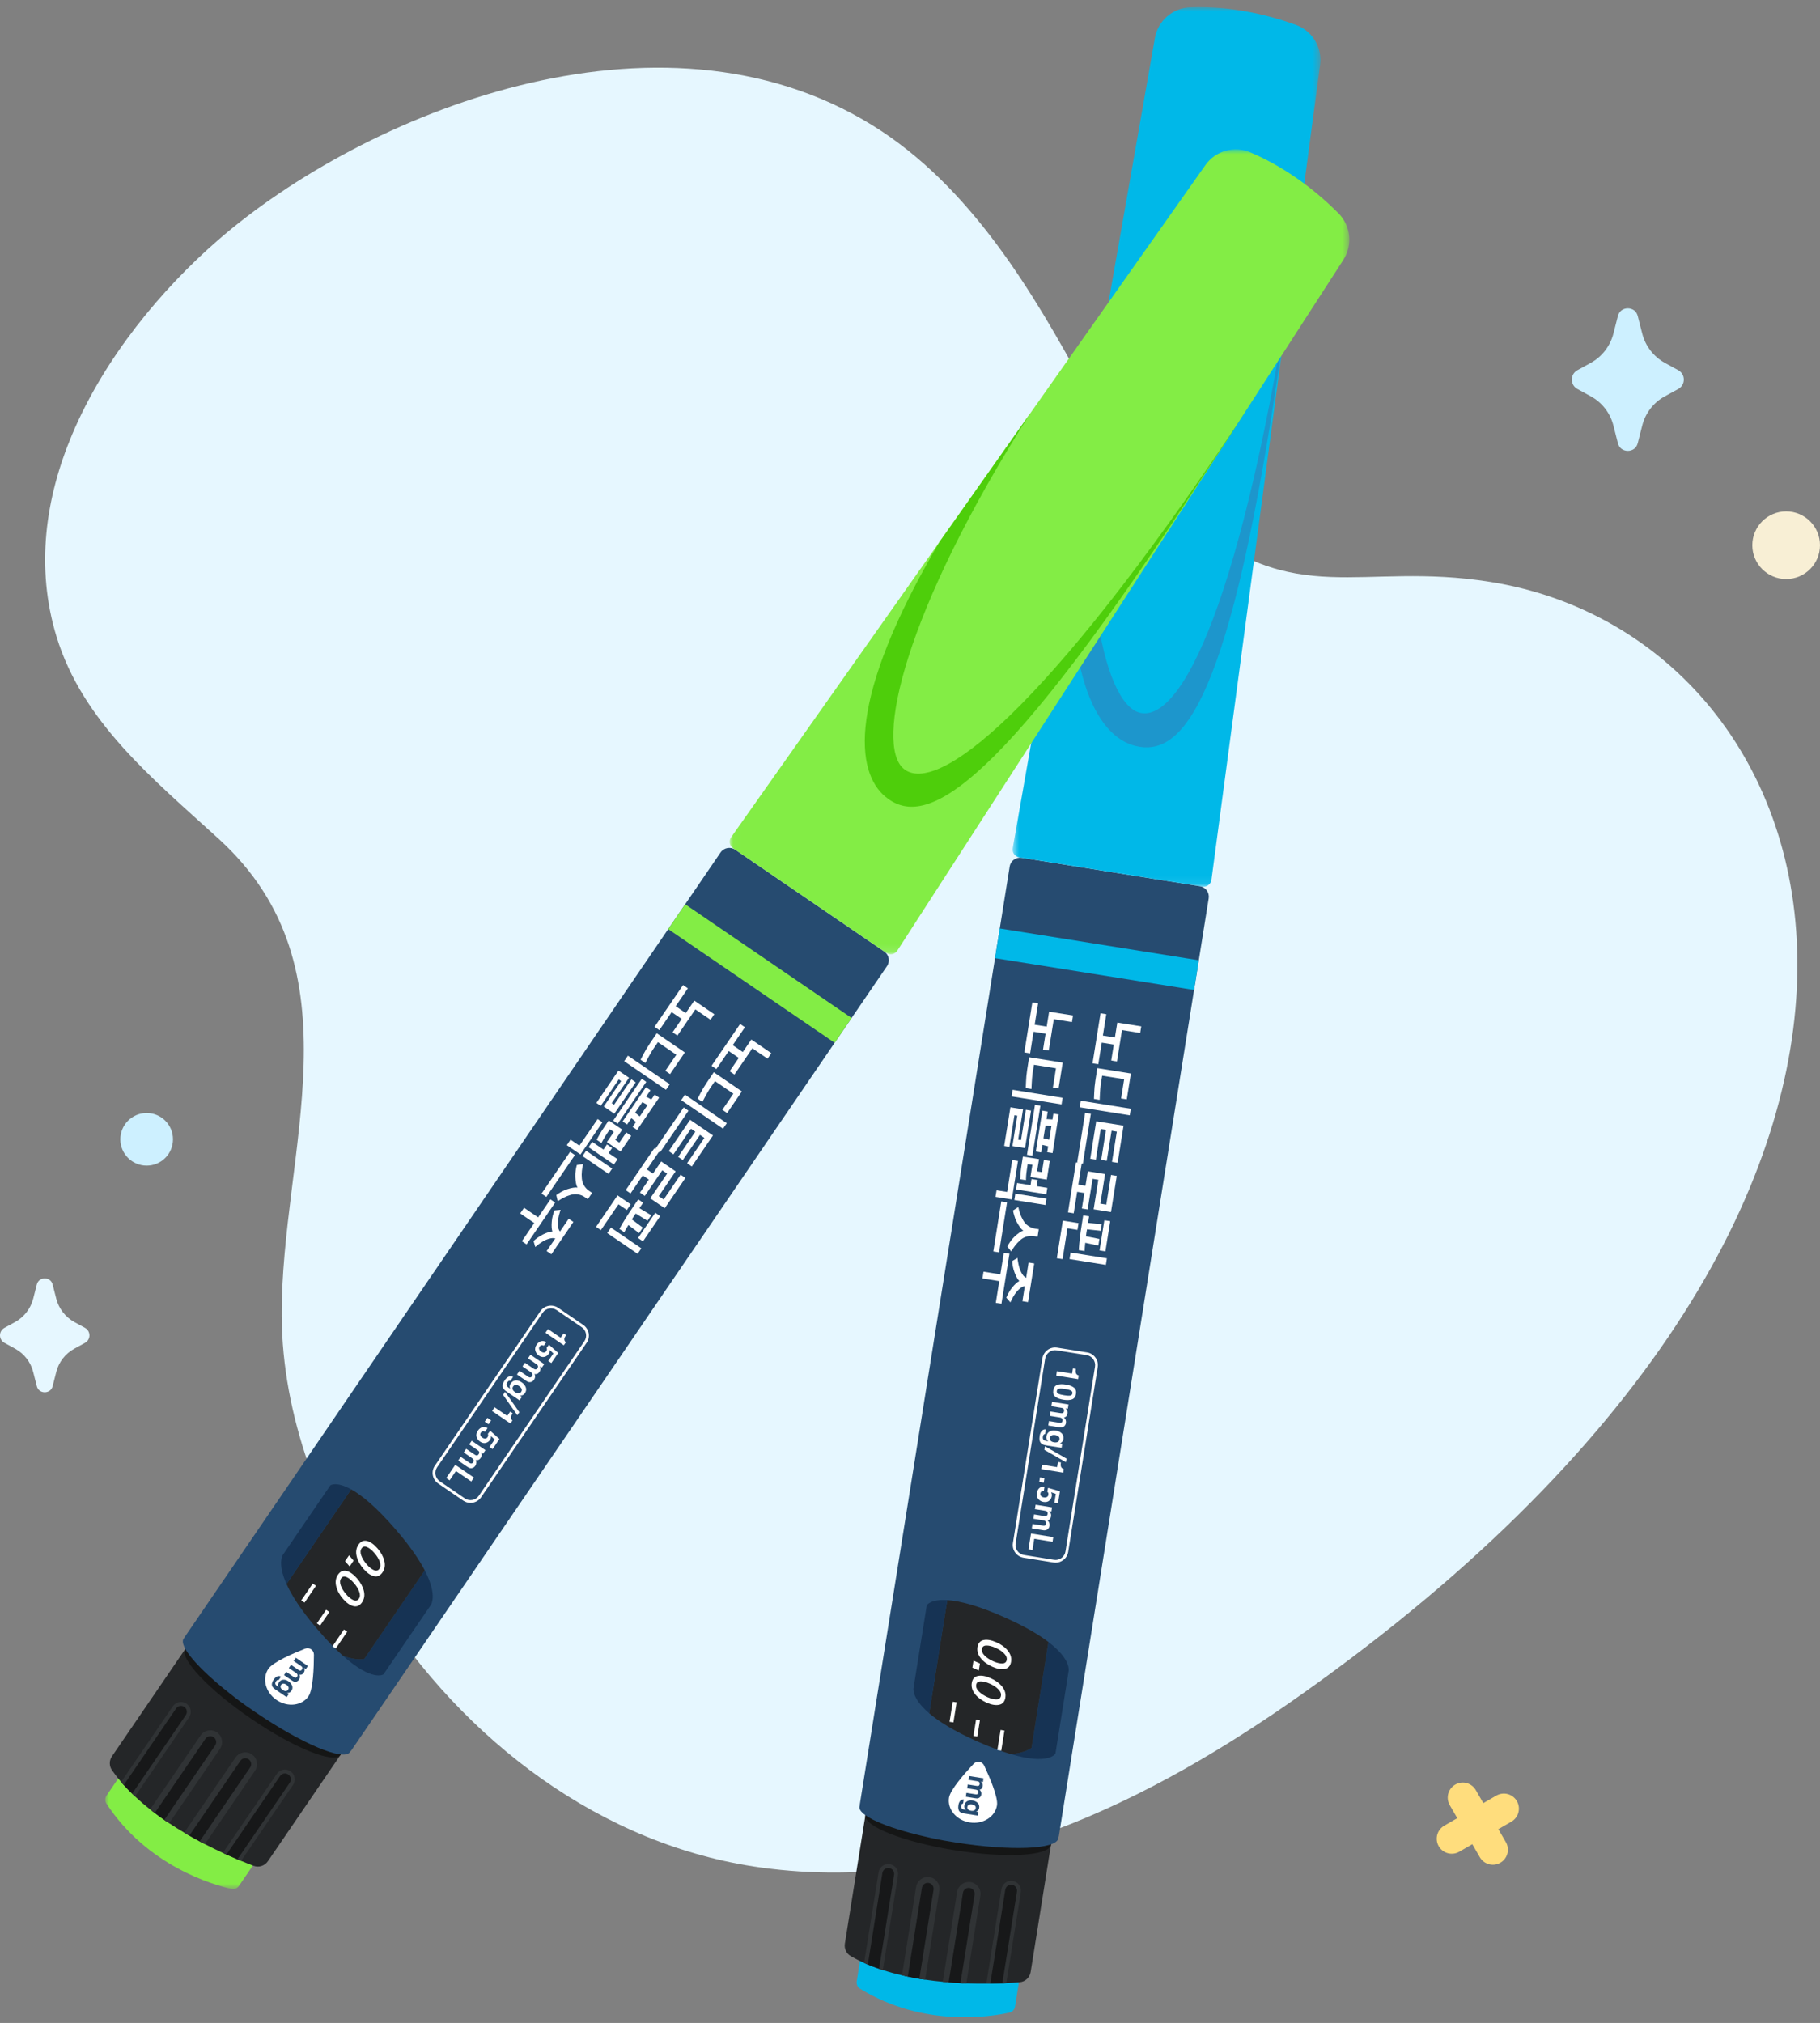 <svg width="242" height="269" viewBox="0 0 242 269" fill="none" xmlns="http://www.w3.org/2000/svg">
<rect x="0" y="0" width="242" height="269" fill="#808080" stroke="none"/>
<path fill-rule="evenodd" clip-rule="evenodd" d="M9.587 57.787C6.039 66.213 4.705 75.434 7.513 84.647C10.973 95.998 20.36 103.596 29.087 111.553C48.139 128.924 37.336 153.119 37.458 175.023C37.532 188.192 42.542 201.287 50.104 213.231C61.67 231.502 80.002 245.426 101.202 248.339C128.611 252.106 153.504 239.159 173.127 225.261C268.251 157.893 245.289 84.926 198.186 77.381C180.785 74.593 172.277 81.279 157.665 68.771C152.027 63.945 147.742 57.963 144.316 51.647C137.412 38.914 129.068 24.755 116.026 16.677C87.501 -0.986 48.318 15.111 28.941 31.972C21.531 38.42 13.913 47.511 9.587 57.787Z" fill="#E6F7FF"/>
<path fill-rule="evenodd" clip-rule="evenodd" d="M135.617 262.742L134.963 266.836C134.9 267.225 134.611 267.538 134.225 267.624C131.798 268.163 122.822 269.648 114.354 264.446C114.024 264.243 113.853 263.856 113.914 263.473L114.568 259.378L135.617 262.742Z" fill="#00B8E8"/>
<path fill-rule="evenodd" clip-rule="evenodd" d="M122.625 263.191L122.239 263.129C121.724 263.042 121.21 262.949 120.7 262.835C120.571 262.81 120.443 262.784 120.317 262.752C120.189 262.727 120.06 262.697 119.933 262.665C119.071 262.47 118.22 262.238 117.386 261.962C117.3 261.938 117.221 261.91 117.136 261.88C117.05 261.855 116.969 261.827 116.885 261.797C116.378 261.627 115.88 261.437 115.39 261.231C115.305 261.196 115.225 261.163 115.142 261.123C115.059 261.089 114.979 261.054 114.895 261.014C114.288 260.743 113.692 260.442 113.126 260.112C112.544 259.782 112.232 259.12 112.339 258.455L115.096 241.203L139.771 245.144L137.041 262.228C136.922 262.97 136.316 263.528 135.571 263.589C135.095 263.629 134.501 263.666 133.804 263.698C133.718 263.705 133.628 263.707 133.536 263.714C133.452 263.715 133.361 263.722 133.27 263.723C132.776 263.745 132.244 263.761 131.678 263.77C131.593 263.772 131.502 263.774 131.412 263.776C131.327 263.778 131.239 263.774 131.148 263.776C130.322 263.786 129.431 263.77 128.495 263.737C128.364 263.732 128.232 263.727 128.102 263.722C127.97 263.717 127.839 263.707 127.708 263.701C127.194 263.678 126.671 263.642 126.139 263.599C126.008 263.589 125.878 263.578 125.749 263.564C125.617 263.553 125.486 263.542 125.357 263.526C124.586 263.456 123.803 263.364 123.012 263.248C122.882 263.232 122.754 263.211 122.625 263.191Z" fill="#242628"/>
<path fill-rule="evenodd" clip-rule="evenodd" d="M131.413 263.776L133.415 251.245C133.506 250.677 134.043 250.288 134.611 250.378C135.177 250.47 135.566 251.007 135.477 251.573L133.537 263.714C133.452 263.716 133.36 263.722 133.271 263.723C132.775 263.745 132.244 263.76 131.678 263.771C131.592 263.772 131.502 263.774 131.413 263.776Z" fill="#171819"/>
<path fill-rule="evenodd" clip-rule="evenodd" d="M134.65 250.122C133.94 250.005 133.27 250.494 133.159 251.203L131.42 262.072L131.148 263.778C131.238 263.773 131.326 263.778 131.415 263.773C131.504 263.774 131.592 263.774 131.676 263.77L131.937 262.151L133.67 251.283C133.739 250.855 134.143 250.57 134.57 250.633C134.997 250.703 135.29 251.106 135.22 251.533L133.486 262.402L133.273 263.722C133.363 263.722 133.451 263.717 133.534 263.712C133.629 263.706 133.717 263.706 133.805 263.697L133.998 262.486L135.736 251.613C135.849 250.904 135.365 250.234 134.65 250.122Z" fill="#303335"/>
<path fill-rule="evenodd" clip-rule="evenodd" d="M125.748 263.563L127.653 251.639C127.755 251.001 128.36 250.563 128.997 250.665C129.637 250.768 130.074 251.372 129.973 252.011L128.101 263.723C127.969 263.717 127.839 263.706 127.708 263.701C127.194 263.677 126.671 263.641 126.139 263.599C126.007 263.589 125.878 263.578 125.748 263.563Z" fill="#171819"/>
<path fill-rule="evenodd" clip-rule="evenodd" d="M129.058 250.278C128.209 250.145 127.402 250.728 127.264 251.577L125.734 261.162L125.354 263.527C125.486 263.542 125.617 263.553 125.746 263.564C125.877 263.58 126.008 263.591 126.137 263.601L126.51 261.29L128.042 251.7C128.106 251.273 128.508 250.986 128.937 251.05C129.364 251.12 129.655 251.522 129.587 251.95L128.055 261.536L127.709 263.7C127.84 263.706 127.97 263.716 128.1 263.722C128.231 263.727 128.361 263.734 128.496 263.739L128.827 261.656L130.358 252.072C130.497 251.222 129.909 250.415 129.058 250.278Z" fill="#303335"/>
<path fill-rule="evenodd" clip-rule="evenodd" d="M122.625 263.191L122.239 263.129C121.724 263.042 121.21 262.949 120.7 262.836C120.572 262.81 120.443 262.784 120.317 262.753L122.199 250.975C122.3 250.336 122.904 249.898 123.544 250.001C124.182 250.103 124.62 250.706 124.518 251.345L122.625 263.191Z" fill="#171819"/>
<path fill-rule="evenodd" clip-rule="evenodd" d="M123.606 249.614C122.756 249.477 121.949 250.064 121.812 250.914L120.312 260.301L119.934 262.664C120.059 262.695 120.189 262.727 120.315 262.755C120.445 262.786 120.57 262.807 120.701 262.834L121.084 260.423L122.583 251.037C122.652 250.609 123.056 250.317 123.483 250.386C123.911 250.457 124.197 250.853 124.134 251.282L122.633 260.667L122.24 263.13L122.626 263.189C122.751 263.21 122.881 263.232 123.012 263.247L123.406 260.79L124.905 251.408C125.039 250.558 124.456 249.748 123.606 249.614Z" fill="#303335"/>
<path fill-rule="evenodd" clip-rule="evenodd" d="M117.136 261.88C117.049 261.856 116.969 261.827 116.884 261.797C116.378 261.627 115.88 261.436 115.389 261.231C115.305 261.196 115.226 261.163 115.142 261.122L117.077 249.014C117.167 248.448 117.706 248.058 118.273 248.148C118.84 248.239 119.23 248.777 119.139 249.344L117.136 261.88Z" fill="#171819"/>
<path fill-rule="evenodd" clip-rule="evenodd" d="M118.312 247.892C117.603 247.775 116.933 248.265 116.822 248.973L115.141 259.471L114.896 261.016C114.98 261.052 115.058 261.089 115.142 261.12C115.225 261.163 115.303 261.195 115.391 261.232L115.658 259.557L117.333 249.053C117.402 248.631 117.805 248.34 118.233 248.409C118.66 248.472 118.952 248.875 118.882 249.303L117.202 259.801L116.882 261.799C116.971 261.825 117.049 261.858 117.133 261.879C117.222 261.91 117.3 261.936 117.389 261.963L117.718 259.887L119.399 249.383C119.511 248.673 119.027 248.004 118.312 247.892Z" fill="#303335"/>
<path fill-rule="evenodd" clip-rule="evenodd" d="M126.975 246.041C120.161 244.952 114.832 242.856 115.07 241.36C115.31 239.863 121.026 239.533 127.841 240.621C134.655 241.711 139.985 243.806 139.746 245.302C139.506 246.799 133.79 247.129 126.975 246.041Z" fill="#151616"/>
<path fill-rule="evenodd" clip-rule="evenodd" d="M126.514 244.91C126.698 244.941 126.885 244.972 127.073 245.002C134.373 246.169 140.482 245.924 140.717 244.455C140.721 244.428 140.719 244.399 140.72 244.372C140.756 244.284 140.785 244.192 140.8 244.096L160.716 119.459C160.839 118.691 160.315 117.968 159.546 117.845L135.866 114.062C135.097 113.938 134.375 114.462 134.252 115.231L114.329 239.915C114.318 239.981 114.313 240.048 114.313 240.113C114.297 240.15 114.284 240.19 114.278 240.23C114.091 241.402 117.7 242.998 122.874 244.188C124.106 244.49 125.324 244.728 126.514 244.91Z" fill="#264B70"/>
<mask id="mask0" mask-type="alpha" maskUnits="userSpaceOnUse" x="134" y="0" width="42" height="118">
<path fill-rule="evenodd" clip-rule="evenodd" d="M134.644 0.943H175.575V117.908H134.644V0.943Z" fill="white"/>
</mask>
<g mask="url(#mask0)">
<path fill-rule="evenodd" clip-rule="evenodd" d="M175.533 8.606L172.11 34.288C172.106 34.331 172.1 34.372 172.094 34.409L171.747 37.002L161.082 116.995C161.002 117.585 160.453 117.99 159.868 117.894L136.843 114.214L135.867 114.06L135.533 114.006C134.949 113.916 134.559 113.367 134.659 112.788L142.974 65.382L146.606 44.706L153.562 5.054C153.971 2.748 155.933 1.053 158.272 0.965C163.936 0.753 169.027 2.119 172.291 3.298C174.486 4.088 175.837 6.295 175.533 8.606Z" fill="#00B8E8"/>
</g>
<path fill-rule="evenodd" clip-rule="evenodd" d="M158.769 131.639L132.305 127.411L132.936 123.463L159.4 127.691L158.769 131.639Z" fill="#00B8E8"/>
<path fill-rule="evenodd" clip-rule="evenodd" d="M134.367 233.243C136.246 233.158 137.159 232.416 137.159 232.416L139.407 218.344C142.513 220.711 142.089 222.234 142.089 222.234L140.339 233.188C140.339 233.188 139.465 234.756 134.367 233.243Z" fill="#163354"/>
<path fill-rule="evenodd" clip-rule="evenodd" d="M134.366 233.243C133.121 232.87 131.618 232.319 129.813 231.506C126.734 230.126 124.784 228.874 123.551 227.82L125.955 212.774C127.53 212.872 129.984 213.455 133.754 215.147C136.368 216.32 138.168 217.395 139.407 218.344L137.158 232.416C137.158 232.416 136.246 233.158 134.366 233.243Z" fill="#242628"/>
<path fill-rule="evenodd" clip-rule="evenodd" d="M123.551 227.82C121.108 225.733 121.478 224.418 121.478 224.418L123.228 213.464C123.228 213.464 123.695 212.624 125.955 212.774L123.551 227.82Z" fill="#163354"/>
<path fill-rule="evenodd" clip-rule="evenodd" d="M128.932 242.334C127.171 242.053 125.941 240.581 126.188 239.046C126.358 237.977 128.297 235.782 129.457 234.549C129.883 234.096 130.597 234.211 130.861 234.774C131.579 236.306 132.737 238.995 132.566 240.065C132.321 241.6 130.694 242.616 128.932 242.334Z" fill="white"/>
<path fill-rule="evenodd" clip-rule="evenodd" d="M172.579 31.081C172.313 33.037 172.03 35.015 171.747 37.002C171.338 39.878 170.916 42.774 170.506 45.664C163.671 94.066 157.141 100.739 150.934 99.18C145.963 97.923 140.72 89.806 142.974 65.383L146.606 44.706C142.609 76.02 146.686 93.499 151.522 94.766C157.014 96.202 165.272 80.08 172.094 34.41C172.1 34.373 172.106 34.331 172.11 34.289C172.265 33.235 172.425 32.166 172.579 31.081Z" fill="#1D96CC"/>
<path fill-rule="evenodd" clip-rule="evenodd" d="M148.565 135.975L148.246 137.962L146.645 137.708L147.101 134.863L146.335 134.741L145.271 141.393L146.037 141.516L146.496 138.646L148.097 138.903L147.757 141.025L148.518 141.147L149.189 136.974L151.605 137.362L151.748 136.485L148.565 135.975Z" fill="white"/>
<path fill-rule="evenodd" clip-rule="evenodd" d="M143.711 146.369L143.573 147.245L150.22 148.309L150.363 147.433L143.711 146.369ZM145.906 142.037L145.645 143.717C145.56 144.287 145.511 144.819 145.495 145.309C145.478 145.799 145.465 146.076 145.46 146.134L146.217 146.256C146.217 146.193 146.228 145.927 146.256 145.452C146.284 144.977 146.316 144.57 146.358 144.237L146.551 143.042L149.477 143.51L149.068 146.072L149.824 146.189L150.372 142.75L145.906 142.037Z" fill="white"/>
<path fill-rule="evenodd" clip-rule="evenodd" d="M144.286 147.979L143.227 154.595L143.222 154.632L143.827 154.727L143.984 154.753L145.048 148.101L144.286 147.979ZM145.759 149.105L144.968 154.088L145.714 154.205L146.362 150.13L147.06 150.241L146.423 154.244L147.164 154.361L147.803 150.358L148.502 150.475L147.857 154.503L148.609 154.621L149.396 149.686L145.759 149.105Z" fill="white"/>
<path fill-rule="evenodd" clip-rule="evenodd" d="M147.727 156.241L147.1 160.186L146.312 160.058L146.939 156.124L144.644 155.757L144.335 157.677L143.381 157.523L143.827 154.727L143.832 154.69L143.227 154.594L143.066 154.568L142.007 161.214L142.768 161.337L143.227 158.483L144.186 158.638L143.851 160.703L144.624 160.826L145.277 156.756L146.045 156.879L145.417 160.807L147.723 161.174L148.494 156.364L147.727 156.241Z" fill="white"/>
<path fill-rule="evenodd" clip-rule="evenodd" d="M141.32 162.31L140.522 167.313L141.284 167.436L141.937 163.329L143.268 163.542L143.413 162.644L141.32 162.31ZM142.352 166.557L142.213 167.428L147.044 168.199L147.182 167.327L142.352 166.557ZM144.537 163.468L146.359 163.661L146.497 162.784L144.671 162.611L144.813 161.74L144.031 161.618C144.026 161.67 143.962 162.051 143.85 162.765C143.733 163.48 143.654 164.055 143.605 164.477C143.573 164.765 143.54 165.056 143.508 165.364C143.476 165.667 143.455 165.959 143.443 166.236L144.215 166.359C144.221 166.196 144.232 166.019 144.248 165.83C144.264 165.643 144.287 165.45 144.302 165.257L146.045 165.628L146.183 164.751L144.399 164.391C144.414 164.229 144.437 164.094 144.452 163.973C144.474 163.859 144.5 163.687 144.537 163.468ZM146.842 162.263L146.204 166.276L146.983 166.398L147.626 162.385L146.842 162.263Z" fill="white"/>
<path fill-rule="evenodd" clip-rule="evenodd" d="M139.497 134.528L139.177 136.515L137.576 136.26L138.033 133.417L137.266 133.294L136.202 139.946L136.969 140.069L137.428 137.194L139.029 137.45L138.689 139.574L139.45 139.695L140.12 135.526L142.536 135.909L142.679 135.033L139.497 134.528Z" fill="white"/>
<path fill-rule="evenodd" clip-rule="evenodd" d="M134.643 144.917L134.505 145.794L141.151 146.858L141.29 145.981L134.643 144.917ZM136.838 140.591L136.577 142.265C136.491 142.84 136.442 143.366 136.426 143.858C136.408 144.348 136.397 144.624 136.391 144.688L137.149 144.81C137.149 144.747 137.16 144.481 137.188 144.006C137.216 143.531 137.248 143.125 137.29 142.784L137.482 141.59L140.409 142.058L140 144.621L140.756 144.741L141.304 141.303L136.838 140.591Z" fill="white"/>
<path fill-rule="evenodd" clip-rule="evenodd" d="M136.405 147.574L135.761 151.607L135.38 151.548L136.03 147.511L134.349 147.244L133.524 152.389L134.214 152.501L134.884 148.301L135.264 148.359L134.616 152.402L136.295 152.668L137.092 147.68L136.405 147.574ZM137.617 146.915L136.554 153.562L137.275 153.679L138.337 147.027L137.617 146.915ZM139.509 151.556L138.743 151.365L139.014 149.685L139.802 149.74L139.509 151.556ZM140.067 148.08L139.94 148.863L139.151 148.809L139.311 147.807L138.602 147.69L137.729 153.132L138.444 153.244L138.603 152.242L139.371 152.432L139.243 153.22L139.958 153.331L140.777 148.193L140.067 148.08Z" fill="white"/>
<path fill-rule="evenodd" clip-rule="evenodd" d="M134.594 154.256L133.913 158.498L132.51 158.275L132.367 159.151L134.537 159.497L135.356 154.378L134.594 154.256ZM135.008 158.725L134.876 159.571L139.014 160.235L139.151 159.389L135.008 158.725ZM137.841 157.732L137.974 156.912L137.155 156.785L137.027 157.598L135.233 157.312L135.1 158.162L139.128 158.806L139.26 157.955L137.841 157.732ZM138.802 154.247L138.541 155.865L137.894 155.764L138.155 154.136L136.005 153.795L135.797 155.173C135.754 155.454 135.722 155.753 135.696 156.066C135.674 156.379 135.657 156.63 135.651 156.806L136.413 156.929C136.414 156.751 136.425 156.553 136.442 156.334C136.458 156.109 136.49 155.864 136.527 155.598L136.645 154.794L137.271 154.895L137.014 156.514L139.19 156.859L139.589 154.375L138.802 154.247Z" fill="white"/>
<path fill-rule="evenodd" clip-rule="evenodd" d="M133.137 159.759L132.079 166.411L132.841 166.534L133.904 159.88L133.137 159.759ZM137.632 163.379C137.319 163.325 137.027 163.216 136.755 163.037C136.484 162.858 136.256 162.618 136.079 162.325C135.892 162.006 135.742 161.687 135.633 161.363C135.524 161.039 135.447 160.752 135.4 160.501L134.694 160.969C134.725 161.141 134.782 161.371 134.865 161.658C134.942 161.951 135.056 162.233 135.201 162.51C135.342 162.766 135.487 162.997 135.633 163.2C135.778 163.404 135.924 163.551 136.069 163.64C135.903 163.687 135.714 163.786 135.515 163.926C135.317 164.065 135.107 164.238 134.893 164.441C134.668 164.659 134.474 164.893 134.306 165.143C134.139 165.394 134.013 165.592 133.934 165.749L134.454 166.413C134.579 166.188 134.742 165.939 134.947 165.668C135.151 165.397 135.392 165.136 135.669 164.892C135.932 164.663 136.219 164.507 136.532 164.425C136.845 164.342 137.16 164.322 137.472 164.376L137.962 164.45L138.122 163.453L137.632 163.379Z" fill="white"/>
<path fill-rule="evenodd" clip-rule="evenodd" d="M133.472 166.592L133.015 169.457L130.777 169.1L130.632 169.998L132.87 170.359L132.408 173.245L133.159 173.362L134.223 166.715L133.472 166.592ZM136.767 167.886L136.442 169.921C136.276 169.837 136.13 169.711 136.01 169.544C135.886 169.377 135.776 169.183 135.678 168.953C135.56 168.677 135.471 168.373 135.41 168.05C135.343 167.72 135.307 167.459 135.292 167.271L134.586 167.692C134.596 167.88 134.627 168.115 134.672 168.397C134.724 168.674 134.801 168.962 134.915 169.248C135.009 169.499 135.107 169.714 135.211 169.897C135.314 170.085 135.418 170.231 135.534 170.352C135.392 170.42 135.245 170.523 135.089 170.663C134.937 170.809 134.775 170.981 134.607 171.184C134.408 171.429 134.239 171.674 134.109 171.924C133.977 172.174 133.873 172.388 133.804 172.56L134.35 173.182C134.419 173.006 134.534 172.777 134.697 172.484C134.86 172.192 135.043 171.932 135.237 171.703C135.399 171.525 135.567 171.375 135.734 171.25C135.907 171.126 136.085 171.048 136.268 171.017L135.948 173.026L136.694 173.147L137.518 168.009L136.767 167.886Z" fill="white"/>
<path fill-rule="evenodd" clip-rule="evenodd" d="M133.86 220.726C133.812 221.028 133.618 221.184 133.279 221.199C132.939 221.209 132.539 221.114 132.079 220.914C131.605 220.704 131.225 220.457 130.932 220.164C130.636 219.87 130.517 219.578 130.565 219.27C130.614 218.973 130.807 218.822 131.146 218.813C131.49 218.803 131.897 218.903 132.367 219.114C132.825 219.313 133.206 219.56 133.491 219.848C133.784 220.135 133.908 220.429 133.86 220.726ZM134.01 219.5C133.641 219.039 133.13 218.667 132.483 218.384C131.826 218.094 131.263 217.994 130.804 218.086C130.339 218.174 130.062 218.486 129.976 219.013C129.891 219.539 130.035 220.036 130.415 220.507C130.79 220.973 131.306 221.349 131.962 221.639C132.609 221.928 133.162 222.018 133.621 221.921C134.081 221.823 134.353 221.511 134.438 220.979C134.524 220.451 134.379 219.96 134.01 219.5Z" fill="white"/>
<path fill-rule="evenodd" clip-rule="evenodd" d="M129.443 220.827L129.294 221.756L130.15 222.134L130.298 221.205L129.443 220.827Z" fill="white"/>
<path fill-rule="evenodd" clip-rule="evenodd" d="M133.095 225.494C133.045 225.797 132.852 225.958 132.519 225.968C132.179 225.983 131.778 225.882 131.313 225.682C130.844 225.472 130.464 225.226 130.167 224.932C129.875 224.645 129.751 224.346 129.799 224.039C129.848 223.742 130.046 223.59 130.386 223.581C130.724 223.572 131.132 223.672 131.601 223.882C132.065 224.082 132.44 224.328 132.731 224.616C133.023 224.905 133.143 225.198 133.095 225.494ZM133.249 224.268C132.875 223.808 132.369 223.435 131.717 223.152C131.067 222.863 130.503 222.763 130.038 222.854C129.574 222.942 129.301 223.254 129.216 223.781C129.13 224.308 129.275 224.805 129.65 225.276C130.029 225.741 130.545 226.118 131.196 226.413C131.849 226.697 132.401 226.787 132.861 226.689C133.32 226.591 133.593 226.279 133.677 225.747C133.763 225.22 133.619 224.728 133.249 224.268Z" fill="white"/>
<path fill-rule="evenodd" clip-rule="evenodd" d="M133.133 232.793L132.618 232.71L133.044 230.041L133.56 230.123L133.133 232.793Z" fill="white"/>
<path fill-rule="evenodd" clip-rule="evenodd" d="M129.953 230.915L129.437 230.833L129.781 228.679L130.297 228.762L129.953 230.915Z" fill="white"/>
<path fill-rule="evenodd" clip-rule="evenodd" d="M126.773 229.037L126.257 228.955L126.684 226.286L127.2 226.368L126.773 229.037Z" fill="white"/>
<path fill-rule="evenodd" clip-rule="evenodd" d="M130.775 236.471L128.861 236.168L128.776 236.674L129.933 236.859C130.039 236.876 130.117 236.902 130.163 236.939C130.246 237.001 130.278 237.106 130.256 237.253C130.235 237.372 130.177 237.451 130.078 237.476C130.021 237.491 129.937 237.491 129.822 237.471L128.68 237.289L128.599 237.795L129.742 237.977C129.831 237.992 129.899 238.018 129.957 238.051C130.066 238.123 130.107 238.228 130.081 238.369C130.065 238.489 130.008 238.562 129.908 238.593C129.86 238.609 129.798 238.613 129.725 238.598L128.504 238.406L128.419 238.917L129.629 239.114C129.755 239.135 129.849 239.146 129.917 239.147C130.015 239.141 130.105 239.115 130.177 239.074C130.272 239.022 130.345 238.954 130.387 238.876C130.435 238.803 130.466 238.72 130.477 238.636C130.498 238.505 130.488 238.391 130.451 238.276C130.415 238.171 130.348 238.077 130.244 237.993C130.342 237.968 130.432 237.926 130.5 237.864C130.578 237.786 130.631 237.67 130.657 237.524C130.678 237.369 130.663 237.238 130.601 237.128C130.57 237.066 130.507 236.992 130.419 236.919L130.701 236.962L130.775 236.471Z" fill="#264B70"/>
<path fill-rule="evenodd" clip-rule="evenodd" d="M128.928 239.947C129.022 239.927 129.121 239.922 129.235 239.937C129.361 239.959 129.47 239.996 129.554 240.043C129.705 240.137 129.773 240.273 129.74 240.445C129.719 240.576 129.656 240.67 129.551 240.732C129.442 240.794 129.301 240.81 129.118 240.783C128.92 240.751 128.784 240.688 128.712 240.594C128.633 240.494 128.608 240.39 128.624 240.275C128.656 240.098 128.755 239.988 128.928 239.947ZM130.004 239.747C129.831 239.573 129.602 239.463 129.321 239.416C129.024 239.373 128.778 239.409 128.579 239.529C128.386 239.648 128.265 239.83 128.228 240.076C128.2 240.237 128.216 240.373 128.279 240.483C128.31 240.546 128.362 240.608 128.44 240.671L128.316 240.649C128.132 240.618 128.006 240.582 127.934 240.529C127.819 240.445 127.784 240.315 127.81 240.136C127.832 240.006 127.868 239.918 127.92 239.871C127.952 239.845 128 239.83 128.062 239.824L128.147 239.276C127.953 239.265 127.797 239.328 127.676 239.468C127.555 239.603 127.471 239.797 127.435 240.042C127.403 240.245 127.402 240.417 127.438 240.564C127.464 240.711 127.526 240.831 127.625 240.919C127.739 241.025 127.917 241.098 128.166 241.135L129.988 241.428L130.052 241.021L130.068 240.937L129.792 240.895C129.937 240.837 130.047 240.754 130.116 240.639C130.158 240.572 130.184 240.494 130.2 240.395C130.242 240.138 130.175 239.919 130.004 239.747Z" fill="#264B70"/>
<path fill-rule="evenodd" clip-rule="evenodd" d="M143.326 182.867C143.243 182.83 143.175 182.777 143.134 182.719C143.067 182.636 143.035 182.536 143.025 182.416C143.02 182.337 143.031 182.213 143.052 182.03L142.661 181.967L142.55 182.654L140.535 182.331L140.445 182.92L143.361 183.388L143.435 182.908C143.416 182.903 143.373 182.886 143.326 182.867Z" fill="white"/>
<path fill-rule="evenodd" clip-rule="evenodd" d="M142.594 185.287C142.567 185.459 142.462 185.557 142.285 185.583C142.107 185.609 141.846 185.592 141.491 185.534C141.158 185.481 140.902 185.412 140.735 185.334C140.563 185.254 140.495 185.123 140.522 184.956C140.549 184.785 140.653 184.686 140.842 184.66C141.03 184.635 141.29 184.645 141.625 184.699C141.98 184.757 142.234 184.826 142.396 184.91C142.552 184.989 142.62 185.114 142.594 185.287ZM142.799 184.515C142.56 184.325 142.2 184.189 141.719 184.115C141.239 184.035 140.853 184.054 140.571 184.164C140.284 184.267 140.111 184.507 140.053 184.882C139.994 185.253 140.082 185.536 140.321 185.723C140.556 185.918 140.916 186.05 141.395 186.129C141.881 186.203 142.262 186.188 142.549 186.08C142.837 185.971 143.01 185.737 143.068 185.361C143.126 184.991 143.039 184.708 142.799 184.515Z" fill="white"/>
<path fill-rule="evenodd" clip-rule="evenodd" d="M142.078 186.762L139.886 186.411L139.791 186.99L141.111 187.203C141.231 187.224 141.319 187.251 141.377 187.292C141.47 187.367 141.507 187.486 141.48 187.648C141.459 187.789 141.39 187.878 141.275 187.908C141.213 187.923 141.114 187.923 140.984 187.902L139.679 187.695L139.588 188.274L140.893 188.481C140.992 188.497 141.076 188.523 141.138 188.565C141.258 188.649 141.31 188.77 141.283 188.927C141.262 189.061 141.194 189.15 141.084 189.186C141.026 189.202 140.958 189.208 140.875 189.191L139.477 188.968L139.381 189.558L140.763 189.78C140.905 189.802 141.014 189.812 141.092 189.812C141.207 189.808 141.307 189.782 141.395 189.73C141.501 189.674 141.579 189.595 141.631 189.507C141.684 189.423 141.72 189.329 141.736 189.23C141.757 189.09 141.747 188.948 141.705 188.824C141.666 188.703 141.587 188.593 141.468 188.498C141.583 188.472 141.681 188.421 141.76 188.348C141.854 188.26 141.912 188.129 141.939 187.962C141.965 187.785 141.944 187.633 141.877 187.508C141.84 187.434 141.769 187.356 141.664 187.268L141.987 187.32L142.078 186.762Z" fill="white"/>
<path fill-rule="evenodd" clip-rule="evenodd" d="M140.879 191.404C140.853 191.551 140.78 191.66 140.659 191.733C140.533 191.8 140.366 191.82 140.163 191.788C139.938 191.751 139.787 191.678 139.699 191.573C139.61 191.463 139.579 191.344 139.602 191.207C139.633 191.009 139.748 190.885 139.947 190.833C140.051 190.807 140.171 190.807 140.297 190.823C140.442 190.85 140.562 190.887 140.662 190.945C140.838 191.05 140.911 191.206 140.879 191.404ZM141.179 190.606C140.981 190.407 140.72 190.282 140.391 190.229C140.058 190.175 139.776 190.216 139.552 190.357C139.326 190.491 139.19 190.7 139.141 190.982C139.116 191.165 139.136 191.321 139.204 191.447C139.239 191.519 139.302 191.587 139.386 191.661L139.245 191.634C139.036 191.602 138.89 191.555 138.812 191.498C138.681 191.403 138.635 191.257 138.667 191.048C138.693 190.903 138.736 190.803 138.798 190.752C138.829 190.72 138.888 190.699 138.955 190.694L139.055 190.068C138.831 190.051 138.654 190.124 138.512 190.285C138.376 190.441 138.281 190.666 138.239 190.943C138.164 191.413 138.237 191.741 138.461 191.946C138.585 192.065 138.794 192.145 139.076 192.193L141.158 192.523L141.248 191.965L140.93 191.916C141.102 191.854 141.222 191.755 141.301 191.625C141.348 191.551 141.385 191.459 141.401 191.349C141.448 191.052 141.371 190.8 141.179 190.606Z" fill="white"/>
<path fill-rule="evenodd" clip-rule="evenodd" d="M138.94 192.317L138.865 192.792L141.736 194.434L141.816 193.96L138.94 192.317Z" fill="white"/>
<path fill-rule="evenodd" clip-rule="evenodd" d="M141.337 195.3C141.253 195.263 141.192 195.211 141.145 195.153C141.082 195.069 141.046 194.97 141.041 194.849C141.036 194.771 141.042 194.647 141.063 194.464L140.671 194.4L140.56 195.088L138.551 194.764L138.456 195.354L141.372 195.822L141.451 195.342C141.426 195.337 141.389 195.32 141.337 195.3Z" fill="white"/>
<path fill-rule="evenodd" clip-rule="evenodd" d="M138.28 196.45L138.184 197.06L138.784 197.157L138.88 196.546L138.28 196.45Z" fill="white"/>
<path fill-rule="evenodd" clip-rule="evenodd" d="M139.357 197.842L139.25 198.353C139.334 198.412 139.381 198.49 139.401 198.583C139.407 198.641 139.406 198.697 139.396 198.771C139.375 198.917 139.306 199.016 139.191 199.068C139.076 199.125 138.945 199.141 138.794 199.114C138.643 199.093 138.523 199.035 138.434 198.941C138.346 198.851 138.316 198.736 138.337 198.596C138.357 198.47 138.404 198.381 138.484 198.331C138.562 198.278 138.667 198.248 138.797 198.242L138.887 197.673C138.611 197.651 138.381 197.714 138.203 197.869C138.025 198.026 137.915 198.24 137.872 198.516C137.813 198.861 137.881 199.137 138.069 199.347C138.25 199.551 138.479 199.676 138.746 199.719C139.059 199.767 139.309 199.715 139.498 199.565C139.691 199.409 139.807 199.211 139.845 198.971C139.865 198.85 139.865 198.746 139.846 198.657C139.834 198.606 139.809 198.531 139.763 198.433L140.388 198.644L140.196 199.833L140.681 199.912L140.937 198.306L139.357 197.842Z" fill="white"/>
<path fill-rule="evenodd" clip-rule="evenodd" d="M139.887 200.443L137.7 200.092L137.605 200.676L138.925 200.884C139.044 200.905 139.133 200.936 139.186 200.973C139.284 201.046 139.32 201.167 139.294 201.327C139.273 201.469 139.205 201.558 139.09 201.589C139.027 201.604 138.927 201.604 138.797 201.583L137.493 201.375L137.402 201.955L138.707 202.161C138.806 202.178 138.885 202.209 138.952 202.246C139.072 202.33 139.124 202.45 139.097 202.606C139.076 202.747 139.008 202.831 138.898 202.867C138.841 202.883 138.767 202.887 138.689 202.871L137.291 202.649L137.195 203.238L138.578 203.461C138.719 203.488 138.828 203.499 138.907 203.493C139.022 203.488 139.121 203.463 139.209 203.416C139.314 203.353 139.393 203.281 139.445 203.192C139.498 203.103 139.535 203.01 139.551 202.916C139.572 202.77 139.561 202.634 139.52 202.504C139.478 202.384 139.395 202.273 139.281 202.179C139.395 202.153 139.495 202.107 139.574 202.034C139.663 201.94 139.725 201.809 139.752 201.642C139.779 201.465 139.758 201.314 139.691 201.189C139.655 201.121 139.582 201.037 139.477 200.947L139.801 201.001L139.887 200.443Z" fill="white"/>
<path fill-rule="evenodd" clip-rule="evenodd" d="M137.088 203.922L136.754 206.02L137.285 206.103L137.52 204.623L139.956 205.016L140.053 204.395L137.088 203.922Z" fill="white"/>
<path fill-rule="evenodd" clip-rule="evenodd" d="M145.6 181.73L141.675 206.3C141.558 207.03 140.873 207.534 140.143 207.412L136.156 206.774C135.426 206.657 134.927 205.972 135.044 205.242L138.969 180.672C139.027 180.317 139.216 180.01 139.509 179.796C139.797 179.588 140.152 179.5 140.502 179.559L144.488 180.197C144.843 180.25 145.149 180.444 145.363 180.732C145.572 181.025 145.658 181.38 145.6 181.73ZM145.657 180.519C145.391 180.153 144.994 179.906 144.546 179.837L140.56 179.199C140.112 179.13 139.662 179.237 139.291 179.503C138.924 179.774 138.683 180.164 138.609 180.612L134.684 205.182C134.536 206.111 135.168 206.985 136.098 207.135L140.083 207.772C140.173 207.788 140.262 207.794 140.35 207.794C140.706 207.795 141.056 207.682 141.348 207.468C141.72 207.203 141.961 206.806 142.036 206.357L145.96 181.788C146.035 181.34 145.926 180.89 145.657 180.519Z" fill="white"/>
<mask id="mask1" mask-type="alpha" maskUnits="userSpaceOnUse" x="14" y="235" width="21" height="17">
<path fill-rule="evenodd" clip-rule="evenodd" d="M14 235.337H34.11V251.204H14V235.337Z" fill="white"/>
</mask>
<g mask="url(#mask1)">
<path fill-rule="evenodd" clip-rule="evenodd" d="M34.11 247.358L31.772 250.782C31.549 251.108 31.154 251.268 30.77 251.18C28.344 250.634 19.592 248.147 14.153 239.829C13.941 239.505 13.952 239.081 14.169 238.761L16.509 235.337L34.11 247.358Z" fill="#83ED45"/>
</g>
<path fill-rule="evenodd" clip-rule="evenodd" d="M22.169 242.223L21.845 242.002C21.417 241.703 20.992 241.4 20.578 241.079C20.474 241.002 20.369 240.924 20.267 240.842C20.162 240.763 20.061 240.681 19.959 240.599C19.262 240.054 18.591 239.483 17.955 238.877C17.888 238.819 17.827 238.758 17.763 238.696C17.696 238.637 17.636 238.577 17.571 238.513C17.187 238.143 16.817 237.758 16.46 237.363C16.399 237.295 16.341 237.231 16.284 237.16C16.222 237.093 16.165 237.028 16.106 236.957C15.673 236.452 15.262 235.925 14.89 235.386C14.505 234.839 14.506 234.107 14.886 233.551L24.74 219.123L45.374 233.216L35.618 247.502C35.195 248.122 34.407 248.368 33.707 248.105C33.259 247.939 32.708 247.719 32.062 247.45C31.981 247.42 31.899 247.384 31.815 247.351C31.737 247.316 31.652 247.284 31.57 247.246C31.113 247.054 30.626 246.841 30.109 246.608C30.031 246.574 29.949 246.538 29.867 246.5C29.789 246.466 29.71 246.424 29.627 246.388C28.875 246.045 28.078 245.651 27.245 245.222C27.129 245.161 27.012 245.1 26.895 245.039C26.779 244.978 26.665 244.914 26.549 244.853C26.093 244.612 25.636 244.357 25.172 244.09C25.058 244.026 24.945 243.961 24.834 243.892C24.721 243.826 24.608 243.762 24.496 243.693C23.829 243.3 23.161 242.881 22.495 242.439C22.384 242.37 22.276 242.296 22.169 242.223Z" fill="#242628"/>
<path fill-rule="evenodd" clip-rule="evenodd" d="M29.867 246.5L37.024 236.021C37.348 235.546 38.001 235.424 38.474 235.748C38.949 236.071 39.072 236.725 38.748 237.199L31.814 247.349C31.736 247.316 31.652 247.283 31.57 247.246C31.113 247.054 30.626 246.841 30.109 246.608C30.031 246.574 29.949 246.537 29.867 246.5Z" fill="#171819"/>
<path fill-rule="evenodd" clip-rule="evenodd" d="M29.867 246.5C29.949 246.537 30.031 246.574 30.109 246.608L37.239 236.168C37.484 235.811 37.97 235.718 38.328 235.963C38.685 236.208 38.777 236.694 38.533 237.051L31.57 247.246C31.652 247.284 31.736 247.316 31.814 247.35C31.899 247.384 31.981 247.42 32.062 247.45L38.964 237.346C39.369 236.751 39.217 235.939 38.621 235.532C38.026 235.125 37.214 235.28 36.808 235.873L29.627 246.388C29.71 246.424 29.789 246.466 29.867 246.5Z" fill="#303335"/>
<path fill-rule="evenodd" clip-rule="evenodd" d="M24.834 243.891L31.644 233.921C32.009 233.386 32.742 233.248 33.276 233.613C33.811 233.978 33.949 234.711 33.583 235.245L26.895 245.039C26.779 244.978 26.664 244.914 26.548 244.853C26.093 244.612 25.636 244.356 25.172 244.09C25.058 244.026 24.945 243.96 24.834 243.891Z" fill="#171819"/>
<path fill-rule="evenodd" clip-rule="evenodd" d="M24.834 243.891C24.945 243.96 25.058 244.026 25.172 244.09L31.966 234.142C32.212 233.783 32.697 233.693 33.056 233.936C33.413 234.18 33.505 234.667 33.26 235.025L26.548 244.853C26.664 244.914 26.779 244.978 26.895 245.039C27.012 245.1 27.129 245.161 27.245 245.221L33.907 235.466C34.393 234.755 34.207 233.776 33.497 233.29C32.786 232.804 31.807 232.988 31.32 233.699L24.496 243.692C24.608 243.761 24.721 243.826 24.834 243.891Z" fill="#303335"/>
<path fill-rule="evenodd" clip-rule="evenodd" d="M22.168 242.223L21.845 242.002C21.417 241.703 20.992 241.4 20.578 241.079C20.474 241.002 20.369 240.924 20.267 240.842L26.994 230.992C27.36 230.457 28.092 230.32 28.627 230.685C29.161 231.05 29.3 231.782 28.934 232.316L22.168 242.223Z" fill="#171819"/>
<path fill-rule="evenodd" clip-rule="evenodd" d="M28.61 232.096L21.845 242.001L22.168 242.222C22.276 242.296 22.383 242.37 22.495 242.439L29.257 232.537C29.743 231.826 29.558 230.847 28.847 230.361C28.136 229.876 27.157 230.06 26.67 230.771L19.959 240.6C20.06 240.682 20.162 240.763 20.267 240.841C20.369 240.923 20.474 241.002 20.578 241.079L27.317 231.212C27.562 230.855 28.047 230.763 28.406 231.008C28.763 231.251 28.855 231.738 28.61 232.096Z" fill="#303335"/>
<path fill-rule="evenodd" clip-rule="evenodd" d="M17.763 238.695C17.696 238.637 17.636 238.577 17.572 238.513C17.187 238.143 16.817 237.758 16.46 237.363C16.399 237.296 16.342 237.231 16.284 237.16L23.2 227.034C23.522 226.56 24.176 226.437 24.65 226.761C25.125 227.084 25.247 227.737 24.924 228.212L17.763 238.695Z" fill="#171819"/>
<path fill-rule="evenodd" clip-rule="evenodd" d="M25.139 228.359C25.545 227.764 25.393 226.952 24.797 226.545C24.202 226.139 23.39 226.292 22.984 226.887L16.106 236.956C16.165 237.028 16.222 237.093 16.283 237.16C16.342 237.23 16.398 237.296 16.461 237.363L23.415 227.181C23.659 226.823 24.145 226.731 24.502 226.976C24.861 227.22 24.952 227.707 24.708 228.065L17.572 238.513C17.636 238.576 17.695 238.636 17.763 238.695C17.827 238.757 17.889 238.818 17.956 238.876L25.139 228.359Z" fill="#303335"/>
<path fill-rule="evenodd" clip-rule="evenodd" d="M33.419 228.567C27.722 224.675 23.795 220.506 24.65 219.255C25.504 218.004 30.816 220.143 36.515 224.036C42.213 227.927 46.139 232.096 45.285 233.348C44.43 234.599 39.118 232.459 33.419 228.567Z" fill="#151616"/>
<path fill-rule="evenodd" clip-rule="evenodd" d="M33.485 227.347C33.639 227.454 33.794 227.562 33.951 227.669C40.056 231.839 45.686 234.223 46.524 232.994C46.54 232.972 46.551 232.946 46.562 232.921C46.632 232.857 46.698 232.787 46.753 232.706L117.937 128.478C118.377 127.834 118.212 126.957 117.568 126.519L97.765 112.993C97.123 112.555 96.246 112.72 95.806 113.362L24.595 217.631C24.558 217.687 24.524 217.743 24.496 217.804C24.466 217.831 24.438 217.861 24.415 217.895C23.746 218.875 26.329 221.858 30.5 225.142C31.486 225.94 32.487 226.674 33.485 227.347Z" fill="#264B70"/>
<mask id="mask2" mask-type="alpha" maskUnits="userSpaceOnUse" x="97" y="19" width="83" height="108">
<path fill-rule="evenodd" clip-rule="evenodd" d="M97.026 19.864H179.417V126.887H97.026V19.864Z" fill="white"/>
</mask>
<g mask="url(#mask2)">
<path fill-rule="evenodd" clip-rule="evenodd" d="M178.631 34.537L164.487 56.446L163.119 58.567L119.314 126.407C118.994 126.903 118.326 127.036 117.842 126.706L97.488 112.801C96.998 112.472 96.879 111.808 97.221 111.329L124.93 72.051L136.997 54.95L160.277 21.955C161.625 20.043 164.127 19.346 166.275 20.266C171.489 22.49 175.513 25.899 177.965 28.355C179.61 30.009 179.895 32.578 178.631 34.537Z" fill="#83ED45"/>
</g>
<path fill-rule="evenodd" clip-rule="evenodd" d="M110.981 138.664L88.85 123.549L91.106 120.247L113.236 135.362L110.981 138.664Z" fill="#83ED45"/>
<path fill-rule="evenodd" clip-rule="evenodd" d="M45.565 220.147C47.301 220.871 48.442 220.589 48.442 220.589L56.479 208.82C58.278 212.287 57.245 213.484 57.245 213.484L50.989 222.644C50.989 222.644 49.53 223.69 45.565 220.147Z" fill="#163354"/>
<path fill-rule="evenodd" clip-rule="evenodd" d="M45.565 220.147C44.597 219.277 43.472 218.137 42.187 216.632C39.991 214.072 38.761 212.106 38.096 210.627L46.689 198.044C48.072 198.806 50.044 200.38 52.731 203.517C54.594 205.694 55.763 207.434 56.479 208.82L48.442 220.589C48.442 220.589 47.301 220.871 45.565 220.147Z" fill="#242628"/>
<path fill-rule="evenodd" clip-rule="evenodd" d="M38.096 210.627C36.778 207.698 37.673 206.665 37.673 206.665L43.929 197.505C43.929 197.505 44.71 196.945 46.689 198.044L38.096 210.627Z" fill="#163354"/>
<path fill-rule="evenodd" clip-rule="evenodd" d="M36.771 226.05C35.298 225.044 34.815 223.188 35.69 221.904C36.301 221.009 38.991 219.852 40.566 219.232C41.145 219.004 41.742 219.413 41.741 220.034C41.736 221.727 41.636 224.654 41.026 225.548C40.149 226.831 38.244 227.055 36.771 226.05Z" fill="white"/>
<path fill-rule="evenodd" clip-rule="evenodd" d="M166.369 53.607C165.3 55.247 164.214 56.904 163.119 58.566C161.509 61.005 159.883 63.459 158.273 65.907C131.447 106.774 122.693 110.021 117.746 105.961C113.789 102.708 112.507 93.14 124.93 72.052L136.997 54.95C120.085 81.512 116.326 99.018 120.153 102.22C124.512 105.86 138.852 94.816 164.487 56.446C165.106 55.513 165.735 54.57 166.369 53.607Z" fill="#4ECE0B"/>
<path fill-rule="evenodd" clip-rule="evenodd" d="M98.41 136.165L99.049 136.602L97.426 138.977L98.766 139.892L99.901 138.23L102.561 140.048L102.061 140.781L100.039 139.4L97.656 142.888L97.017 142.452L98.23 140.675L96.892 139.761L95.251 142.163L94.612 141.727L98.41 136.165Z" fill="white"/>
<path fill-rule="evenodd" clip-rule="evenodd" d="M93.141 145.36C93.365 144.923 93.638 144.466 93.959 143.987L94.91 142.58L98.645 145.13L96.682 148.006L96.05 147.575L97.513 145.432L95.067 143.761L94.385 144.76C94.201 145.048 93.996 145.4 93.77 145.817C93.544 146.235 93.417 146.471 93.392 146.527L92.76 146.096C92.789 146.043 92.916 145.797 93.141 145.36ZM91.077 145.559L96.638 149.357L96.138 150.09L90.577 146.292L91.077 145.559Z" fill="white"/>
<path fill-rule="evenodd" clip-rule="evenodd" d="M94.803 150.986L91.985 155.113L91.36 154.686L93.66 151.317L93.073 150.916L90.789 154.26L90.169 153.835L92.453 150.493L91.872 150.095L89.545 153.502L88.92 153.074L91.763 148.91L94.803 150.986ZM90.908 147.259L91.547 147.696L87.748 153.257L87.11 152.82L90.908 147.259Z" fill="white"/>
<path fill-rule="evenodd" clip-rule="evenodd" d="M86.998 152.698L87.638 153.135L86.018 155.505L86.822 156.053L87.918 154.447L89.839 155.76L87.59 159.052L88.247 159.5L90.499 156.203L91.138 156.639L88.39 160.663L86.462 159.348L88.707 156.061L88.061 155.621L85.734 159.027L85.09 158.587L86.272 156.855L85.47 156.307L83.839 158.696L83.2 158.259L86.998 152.698Z" fill="white"/>
<path fill-rule="evenodd" clip-rule="evenodd" d="M87.132 161.27L87.783 161.715L85.492 165.07L84.84 164.625L87.132 161.27ZM82.79 162.651C82.949 162.388 83.105 162.136 83.257 161.894C83.483 161.529 83.8 161.047 84.207 160.448C84.617 159.85 84.834 159.53 84.864 159.488L85.514 159.932L85.018 160.66L86.593 161.597L86.093 162.329L84.531 161.372C84.403 161.56 84.307 161.701 84.239 161.8C84.171 161.9 84.095 162.015 84.01 162.15L85.471 163.24L84.971 163.972L83.555 162.896C83.455 163.061 83.356 163.226 83.261 163.389C83.165 163.551 83.079 163.707 83.004 163.852L82.359 163.413C82.49 163.168 82.633 162.914 82.79 162.651ZM81.236 163.238L85.275 165.997L84.779 166.723L80.74 163.964L81.236 163.238ZM82.115 158.954L83.865 160.15L83.352 160.902L82.24 160.143L79.896 163.574L79.257 163.138L82.115 158.954Z" fill="white"/>
<path fill-rule="evenodd" clip-rule="evenodd" d="M90.826 130.986L91.466 131.422L89.843 133.797L91.182 134.713L92.317 133.05L94.977 134.869L94.477 135.602L92.456 134.221L90.073 137.709L89.433 137.273L90.647 135.496L89.308 134.582L87.667 136.984L87.029 136.548L90.826 130.986Z" fill="white"/>
<path fill-rule="evenodd" clip-rule="evenodd" d="M85.558 140.181C85.781 139.744 86.054 139.287 86.375 138.808L87.327 137.4L91.062 139.951L89.098 142.827L88.466 142.395L89.929 140.253L87.484 138.582L86.801 139.58C86.617 139.869 86.412 140.221 86.186 140.637C85.96 141.055 85.834 141.291 85.808 141.348L85.176 140.917C85.206 140.864 85.333 140.618 85.558 140.181ZM83.494 140.38L89.055 144.177L88.555 144.911L82.993 141.112L83.494 140.38Z" fill="white"/>
<path fill-rule="evenodd" clip-rule="evenodd" d="M86.102 146.943L85.413 146.555L84.454 147.958L85.065 148.458L86.102 146.943ZM86.487 144.982L85.913 145.822L86.602 146.21L87.051 145.551L87.645 145.958L84.71 150.256L84.117 149.85L84.565 149.193L83.954 148.691L83.379 149.532L82.784 149.125L85.892 144.575L86.487 144.982ZM85.334 143.453L85.934 143.862L82.137 149.425L81.536 149.014L85.334 143.453ZM80.278 147.136L82.588 143.755L82.272 143.54L79.873 147.053L79.297 146.66L82.236 142.357L83.639 143.314L81.334 146.689L81.65 146.906L83.956 143.531L84.531 143.925L81.681 148.095L80.278 147.136Z" fill="white"/>
<path fill-rule="evenodd" clip-rule="evenodd" d="M79.693 150.91C79.849 150.638 80.005 150.381 80.162 150.144L80.942 148.988L82.737 150.214L81.808 151.572L82.351 151.944L83.275 150.592L83.933 151.041L82.513 153.119L80.693 151.875L81.617 150.524L81.092 150.165L80.641 150.841C80.492 151.066 80.363 151.276 80.254 151.469C80.142 151.663 80.049 151.838 79.972 151.995L79.333 151.559C79.418 151.401 79.538 151.185 79.693 150.91ZM78.743 151.841L80.24 152.865L80.706 152.183L81.389 152.649L80.923 153.332L82.111 154.143L81.628 154.85L78.259 152.55L78.743 151.841ZM77.936 153.023L81.399 155.389L80.916 156.097L77.452 153.731L77.936 153.023ZM75.867 151.546L77.043 152.349L79.465 148.805L80.104 149.24L77.181 153.518L75.367 152.279L75.867 151.546Z" fill="white"/>
<path fill-rule="evenodd" clip-rule="evenodd" d="M76.589 157.336C76.543 157.091 76.512 156.821 76.498 156.528C76.483 156.215 76.501 155.91 76.551 155.614C76.602 155.318 76.65 155.087 76.695 154.921L77.531 154.796C77.468 155.043 77.415 155.337 77.375 155.676C77.334 156.017 77.332 156.368 77.367 156.732C77.403 157.079 77.506 157.389 77.675 157.666C77.845 157.943 78.061 158.17 78.322 158.347L78.732 158.628L78.162 159.463L77.752 159.182C77.491 159.004 77.2 158.887 76.882 158.828C76.563 158.771 76.236 158.789 75.9 158.882C75.546 158.985 75.217 159.117 74.917 159.276C74.616 159.436 74.363 159.589 74.156 159.738L73.968 158.914C74.106 158.81 74.304 158.683 74.561 158.527C74.818 158.374 75.095 158.245 75.392 158.144C75.672 158.052 75.934 157.984 76.175 157.943C76.416 157.901 76.624 157.893 76.798 157.919C76.704 157.775 76.635 157.58 76.589 157.336ZM75.804 153.162L76.441 153.597L72.643 159.159L72.005 158.723L75.804 153.162Z" fill="white"/>
<path fill-rule="evenodd" clip-rule="evenodd" d="M73.25 164.661C73.044 164.699 72.83 164.765 72.604 164.86C72.33 164.98 72.057 165.139 71.786 165.334C71.514 165.527 71.308 165.69 71.172 165.819L70.945 165.024C71.082 164.894 71.265 164.745 71.491 164.576C71.718 164.407 71.973 164.255 72.256 164.121C72.495 164.007 72.716 163.918 72.915 163.856C73.114 163.795 73.292 163.763 73.449 163.758C73.398 163.607 73.365 163.425 73.351 163.216C73.339 163.004 73.342 162.768 73.361 162.503C73.383 162.191 73.431 161.898 73.506 161.624C73.582 161.352 73.655 161.128 73.725 160.953L74.546 160.876C74.477 161.05 74.402 161.3 74.319 161.624C74.237 161.947 74.189 162.259 74.176 162.559C74.167 162.807 74.182 163.032 74.224 163.235C74.263 163.439 74.341 163.615 74.458 163.762L75.619 162.061L76.244 162.488L73.309 166.786L72.683 166.359L73.831 164.678C73.649 164.628 73.456 164.622 73.25 164.661ZM71.04 162.632L69.169 161.354L69.683 160.602L71.554 161.881L73.19 159.484L73.815 159.913L70.016 165.474L69.391 165.046L71.04 162.632Z" fill="white"/>
<path fill-rule="evenodd" clip-rule="evenodd" d="M48.037 206.851C48.178 207.239 48.418 207.628 48.756 208.016C49.086 208.398 49.407 208.655 49.718 208.788C50.029 208.921 50.271 208.861 50.446 208.605C50.615 208.358 50.63 208.041 50.49 207.657C50.35 207.274 50.114 206.891 49.784 206.511C49.446 206.123 49.121 205.859 48.809 205.721C48.496 205.581 48.256 205.638 48.086 205.886C47.911 206.141 47.896 206.462 48.037 206.851ZM49.721 209.588C49.264 209.481 48.803 209.161 48.338 208.626C47.868 208.085 47.563 207.522 47.424 206.94C47.283 206.356 47.364 205.843 47.665 205.401C47.968 204.96 48.347 204.797 48.806 204.913C49.266 205.03 49.73 205.359 50.2 205.9C50.664 206.435 50.965 206.989 51.105 207.563C51.244 208.135 51.163 208.643 50.862 209.085C50.561 209.526 50.18 209.695 49.721 209.588Z" fill="white"/>
<path fill-rule="evenodd" clip-rule="evenodd" d="M46.409 206.819L47.02 207.523L46.49 208.3L45.879 207.594L46.409 206.819Z" fill="white"/>
<path fill-rule="evenodd" clip-rule="evenodd" d="M45.313 210.839C45.455 211.228 45.694 211.616 46.032 212.004C46.362 212.386 46.684 212.644 46.994 212.777C47.305 212.91 47.548 212.85 47.722 212.594C47.891 212.346 47.906 212.03 47.767 211.647C47.625 211.263 47.39 210.881 47.06 210.499C46.722 210.112 46.397 209.847 46.085 209.71C45.773 209.571 45.531 209.626 45.362 209.875C45.188 210.129 45.173 210.451 45.313 210.839ZM46.998 213.576C46.54 213.47 46.079 213.149 45.614 212.615C45.144 212.073 44.84 211.51 44.7 210.927C44.56 210.344 44.641 209.831 44.942 209.39C45.243 208.949 45.624 208.785 46.083 208.901C46.542 209.018 47.006 209.348 47.476 209.888C47.94 210.424 48.241 210.977 48.381 211.551C48.52 212.124 48.439 212.632 48.138 213.074C47.837 213.515 47.456 213.683 46.998 213.576Z" fill="white"/>
<path fill-rule="evenodd" clip-rule="evenodd" d="M44.641 219.212L44.21 218.918L45.734 216.685L46.166 216.98L44.641 219.212Z" fill="white"/>
<path fill-rule="evenodd" clip-rule="evenodd" d="M42.566 216.158L42.135 215.863L43.365 214.061L43.796 214.356L42.566 216.158Z" fill="white"/>
<path fill-rule="evenodd" clip-rule="evenodd" d="M40.49 213.103L40.059 212.809L41.584 210.577L42.014 210.871L40.49 213.103Z" fill="white"/>
<path fill-rule="evenodd" clip-rule="evenodd" d="M39.562 223.544C39.489 223.595 39.397 223.624 39.291 223.633C39.204 223.64 39.114 223.623 39.023 223.583C38.961 223.556 38.878 223.507 38.775 223.436L37.764 222.74L38.058 222.311L39.08 223.011C39.142 223.053 39.199 223.076 39.252 223.084C39.351 223.096 39.435 223.053 39.504 222.954C39.583 222.838 39.59 222.725 39.523 222.615C39.488 222.557 39.434 222.504 39.363 222.456L38.406 221.802L38.695 221.378L39.652 222.032C39.746 222.098 39.822 222.135 39.879 222.145C39.98 222.162 40.067 222.119 40.137 222.016C40.219 221.897 40.236 221.79 40.187 221.694C40.157 221.642 40.099 221.586 40.012 221.527L39.045 220.866L39.337 220.441L40.939 221.535L40.66 221.943L40.426 221.784C40.474 221.892 40.5 221.982 40.503 222.053C40.511 222.177 40.47 222.304 40.381 222.433C40.297 222.556 40.203 222.637 40.097 222.675C40.006 222.703 39.91 222.705 39.81 222.683C39.866 222.802 39.889 222.918 39.878 223.029C39.863 223.145 39.819 223.257 39.747 223.363C39.699 223.434 39.637 223.494 39.562 223.544Z" fill="#264B70"/>
<path fill-rule="evenodd" clip-rule="evenodd" d="M37.315 224.379C37.342 224.497 37.437 224.612 37.6 224.723C37.752 224.827 37.889 224.873 38.013 224.865C38.136 224.854 38.234 224.795 38.309 224.688C38.408 224.542 38.409 224.393 38.308 224.242C38.254 224.163 38.173 224.086 38.065 224.012C37.972 223.949 37.88 223.908 37.784 223.889C37.61 223.853 37.473 223.909 37.373 224.055C37.305 224.153 37.287 224.261 37.315 224.379ZM38.563 225.023C38.451 225.096 38.317 225.125 38.162 225.11L38.394 225.269L38.114 225.678L36.59 224.638C36.384 224.497 36.251 224.356 36.193 224.212C36.094 223.969 36.16 223.679 36.393 223.338C36.534 223.134 36.688 222.994 36.858 222.918C37.025 222.844 37.195 222.855 37.366 222.95L37.053 223.408C36.996 223.385 36.948 223.38 36.907 223.392C36.838 223.412 36.767 223.474 36.695 223.58C36.59 223.732 36.572 223.868 36.639 223.988C36.681 224.065 36.779 224.158 36.931 224.262L37.035 224.332C36.993 224.244 36.971 224.167 36.968 224.096C36.961 223.969 37.003 223.839 37.095 223.706C37.236 223.498 37.42 223.384 37.65 223.361C37.88 223.336 38.117 223.408 38.364 223.577C38.603 223.74 38.764 223.936 38.845 224.166C38.926 224.396 38.894 224.62 38.745 224.838C38.69 224.918 38.629 224.98 38.563 225.023Z" fill="#264B70"/>
<path fill-rule="evenodd" clip-rule="evenodd" d="M74.939 177.308L75.267 177.53C75.17 177.686 75.107 177.799 75.079 177.869C75.036 177.98 75.024 178.087 75.046 178.192C75.062 178.263 75.099 178.334 75.157 178.405C75.193 178.447 75.222 178.475 75.242 178.491L74.968 178.89L72.527 177.224L72.864 176.732L74.547 177.881L74.939 177.308Z" fill="white"/>
<path fill-rule="evenodd" clip-rule="evenodd" d="M72.315 178.938C72.198 178.885 72.092 178.868 71.999 178.881C71.904 178.897 71.823 178.957 71.752 179.059C71.671 179.178 71.652 179.296 71.694 179.416C71.734 179.536 71.818 179.638 71.945 179.725C72.069 179.81 72.195 179.853 72.321 179.854C72.447 179.854 72.55 179.792 72.634 179.669C72.675 179.611 72.702 179.555 72.716 179.504C72.74 179.409 72.729 179.318 72.682 179.232L72.996 178.814L74.228 179.906L73.311 181.25L72.903 180.972L73.585 179.975L73.111 179.522C73.108 179.63 73.1 179.709 73.088 179.761C73.066 179.848 73.021 179.942 72.953 180.042C72.815 180.244 72.628 180.373 72.388 180.432C72.15 180.489 71.901 180.429 71.642 180.252C71.417 180.097 71.265 179.887 71.186 179.621C71.107 179.356 71.166 179.078 71.363 178.791C71.521 178.559 71.714 178.41 71.941 178.346C72.167 178.283 72.4 178.32 72.642 178.459L72.315 178.938Z" fill="white"/>
<path fill-rule="evenodd" clip-rule="evenodd" d="M70.793 183.69C70.708 183.747 70.604 183.781 70.482 183.791C70.382 183.799 70.28 183.779 70.175 183.734C70.105 183.704 70.011 183.647 69.892 183.565L68.738 182.772L69.075 182.281L70.242 183.08C70.311 183.126 70.377 183.154 70.436 183.162C70.552 183.178 70.648 183.129 70.726 183.015C70.817 182.883 70.824 182.752 70.749 182.627C70.707 182.562 70.647 182.501 70.564 182.445L69.472 181.699L69.801 181.215L70.894 181.962C71.004 182.036 71.09 182.078 71.155 182.09C71.271 182.11 71.369 182.06 71.449 181.942C71.544 181.806 71.562 181.684 71.506 181.576C71.473 181.516 71.405 181.452 71.306 181.384L70.202 180.629L70.535 180.143L72.366 181.393L72.047 181.86L71.78 181.677C71.834 181.802 71.864 181.903 71.868 181.985C71.877 182.127 71.831 182.272 71.729 182.42C71.633 182.561 71.524 182.652 71.404 182.697C71.299 182.727 71.19 182.731 71.076 182.705C71.14 182.842 71.166 182.974 71.153 183.101C71.135 183.235 71.086 183.361 71.003 183.482C70.948 183.563 70.879 183.632 70.793 183.69Z" fill="white"/>
<path fill-rule="evenodd" clip-rule="evenodd" d="M68.165 184.731C68.196 184.866 68.305 184.996 68.491 185.123C68.664 185.242 68.822 185.296 68.963 185.284C69.104 185.273 69.217 185.206 69.301 185.083C69.415 184.916 69.415 184.746 69.3 184.574C69.238 184.483 69.146 184.396 69.022 184.311C68.917 184.238 68.809 184.191 68.702 184.17C68.502 184.129 68.345 184.193 68.231 184.359C68.155 184.472 68.133 184.595 68.165 184.731ZM69.593 185.465C69.464 185.549 69.312 185.583 69.133 185.567L69.398 185.747L69.078 186.214L67.337 185.026C67.1 184.865 66.949 184.703 66.883 184.54C66.77 184.263 66.846 183.929 67.112 183.54C67.272 183.307 67.448 183.146 67.641 183.06C67.835 182.976 68.027 182.987 68.222 183.098L67.866 183.62C67.8 183.594 67.745 183.589 67.7 183.602C67.621 183.623 67.54 183.695 67.456 183.818C67.338 183.991 67.317 184.146 67.392 184.284C67.44 184.372 67.552 184.476 67.727 184.596L67.844 184.676C67.797 184.577 67.773 184.486 67.769 184.407C67.761 184.263 67.809 184.114 67.913 183.961C68.075 183.725 68.287 183.593 68.548 183.566C68.81 183.538 69.083 183.621 69.365 183.813C69.638 184.001 69.821 184.224 69.914 184.485C70.007 184.75 69.968 185.005 69.799 185.255C69.736 185.346 69.668 185.416 69.593 185.465Z" fill="white"/>
<path fill-rule="evenodd" clip-rule="evenodd" d="M69.06 187.792L68.788 188.191L66.889 185.479L67.16 185.083L69.06 187.792Z" fill="white"/>
<path fill-rule="evenodd" clip-rule="evenodd" d="M67.838 187.706L68.165 187.927C68.068 188.083 68.006 188.197 67.978 188.267C67.934 188.378 67.923 188.485 67.945 188.589C67.961 188.661 67.998 188.732 68.056 188.803C68.093 188.845 68.12 188.873 68.141 188.888L67.868 189.288L65.427 187.621L65.762 187.13L67.446 188.279L67.838 187.706Z" fill="white"/>
<path fill-rule="evenodd" clip-rule="evenodd" d="M65.305 188.88L64.956 189.389L64.453 189.046L64.801 188.536L65.305 188.88Z" fill="white"/>
<path fill-rule="evenodd" clip-rule="evenodd" d="M64.499 190.379C64.382 190.327 64.278 190.31 64.183 190.324C64.09 190.339 64.008 190.398 63.938 190.501C63.857 190.62 63.837 190.739 63.879 190.858C63.92 190.978 64.004 191.08 64.129 191.167C64.255 191.253 64.379 191.295 64.506 191.295C64.632 191.295 64.736 191.235 64.821 191.11C64.861 191.053 64.887 190.998 64.902 190.945C64.926 190.852 64.914 190.76 64.868 190.674L65.182 190.257L66.413 191.349L65.496 192.692L65.089 192.414L65.771 191.417L65.295 190.966C65.293 191.072 65.286 191.152 65.273 191.204C65.252 191.29 65.207 191.384 65.139 191.484C65 191.687 64.812 191.815 64.574 191.873C64.335 191.931 64.087 191.871 63.828 191.694C63.602 191.539 63.45 191.329 63.371 191.064C63.293 190.798 63.351 190.521 63.548 190.233C63.707 190.001 63.899 189.852 64.126 189.788C64.353 189.725 64.586 189.763 64.826 189.901L64.499 190.379Z" fill="white"/>
<path fill-rule="evenodd" clip-rule="evenodd" d="M62.978 195.131C62.894 195.189 62.79 195.223 62.667 195.232C62.568 195.241 62.465 195.222 62.361 195.176C62.291 195.145 62.197 195.089 62.078 195.007L60.923 194.214L61.259 193.722L62.428 194.521C62.497 194.567 62.563 194.596 62.622 194.603C62.737 194.62 62.834 194.57 62.912 194.456C63.001 194.324 63.01 194.195 62.934 194.068C62.893 194.003 62.832 193.942 62.75 193.886L61.657 193.14L61.986 192.656L63.08 193.403C63.189 193.477 63.276 193.519 63.341 193.532C63.457 193.551 63.555 193.501 63.635 193.384C63.728 193.248 63.747 193.126 63.692 193.019C63.659 192.957 63.592 192.893 63.493 192.825L62.387 192.071L62.72 191.584L64.552 192.835L64.233 193.302L63.965 193.119C64.02 193.243 64.05 193.345 64.055 193.426C64.062 193.568 64.016 193.714 63.914 193.862C63.82 194.002 63.71 194.095 63.59 194.138C63.485 194.168 63.375 194.172 63.261 194.147C63.326 194.283 63.352 194.415 63.339 194.543C63.321 194.677 63.272 194.803 63.19 194.925C63.134 195.005 63.064 195.074 62.978 195.131Z" fill="white"/>
<path fill-rule="evenodd" clip-rule="evenodd" d="M63.016 196.479L62.663 196.998L60.626 195.608L59.779 196.847L59.334 196.541L60.534 194.783L63.016 196.479Z" fill="white"/>
<path fill-rule="evenodd" clip-rule="evenodd" d="M58.122 195.109C57.706 195.719 57.863 196.555 58.473 196.971L61.806 199.248C62.1 199.449 62.457 199.524 62.809 199.457C63.163 199.39 63.468 199.192 63.669 198.897L77.702 178.349C78.118 177.739 77.962 176.903 77.351 176.487L74.018 174.21C73.408 173.794 72.572 173.95 72.155 174.561L58.122 195.109ZM62.551 199.845C62.213 199.844 61.884 199.742 61.6 199.549L58.267 197.272C57.492 196.742 57.291 195.679 57.821 194.903L71.855 174.356C72.385 173.581 73.448 173.38 74.223 173.909L77.556 176.186C78.332 176.716 78.533 177.778 78.003 178.555L63.969 199.102C63.714 199.477 63.326 199.729 62.877 199.814C62.768 199.835 62.659 199.845 62.551 199.845Z" fill="white"/>
<circle cx="237.5" cy="72.5" r="4.5" fill="#F8EFD5"/>
<circle cx="19.5" cy="151.5" r="3.5" fill="#CDF0FF"/>
<path fill-rule="evenodd" clip-rule="evenodd" d="M7.005 170.832C7.099 171.201 7.288 171.942 7.476 172.681C7.814 174.008 8.687 175.136 9.886 175.797L11.301 176.57C12.089 177.001 12.089 178.134 11.301 178.565L9.886 179.339L9.859 179.354C8.677 180.005 7.817 181.116 7.483 182.424L7.005 184.301C6.946 184.535 6.828 184.758 6.636 184.904C6.233 185.212 5.659 185.212 5.256 184.904C5.064 184.758 4.947 184.537 4.887 184.303C4.792 183.929 4.599 183.173 4.409 182.424C4.075 181.116 3.215 180.005 2.033 179.354L2.006 179.339L0.592 178.565C-0.197 178.134 -0.197 177.001 0.592 176.57L2.006 175.797C3.206 175.136 4.078 174.008 4.416 172.681L4.887 170.834C4.946 170.601 5.064 170.378 5.256 170.231C5.659 169.923 6.233 169.923 6.636 170.231C6.828 170.377 6.945 170.599 7.005 170.832Z" fill="#E6F7FF"/>
<path fill-rule="evenodd" clip-rule="evenodd" d="M217.772 42.042C217.89 42.505 218.126 43.431 218.362 44.357C218.785 46.019 219.878 47.432 221.38 48.259L223.152 49.228C224.139 49.768 224.139 51.186 223.152 51.726L221.38 52.695L221.346 52.713C219.865 53.528 218.789 54.92 218.371 56.558L217.772 58.909C217.698 59.201 217.55 59.481 217.31 59.664C216.806 60.05 216.086 60.05 215.582 59.664C215.342 59.481 215.195 59.204 215.12 58.911C215.001 58.443 214.759 57.496 214.521 56.558C214.103 54.92 213.026 53.528 211.546 52.713L211.512 52.695L209.741 51.726C208.753 51.186 208.753 49.768 209.741 49.228L211.512 48.259C213.014 47.432 214.107 46.019 214.53 44.357L215.119 42.045C215.194 41.752 215.342 41.473 215.582 41.289C216.086 40.904 216.806 40.904 217.31 41.289C217.55 41.472 217.697 41.75 217.772 42.042Z" fill="#CDF0FF"/>
<path d="M193.036 244.5L199.964 240.5" stroke="#FFDD7D" stroke-width="4" stroke-linecap="round"/>
<path d="M198.5 245.964L194.5 239.036" stroke="#FFDD7D" stroke-width="4" stroke-linecap="round"/>
</svg>
